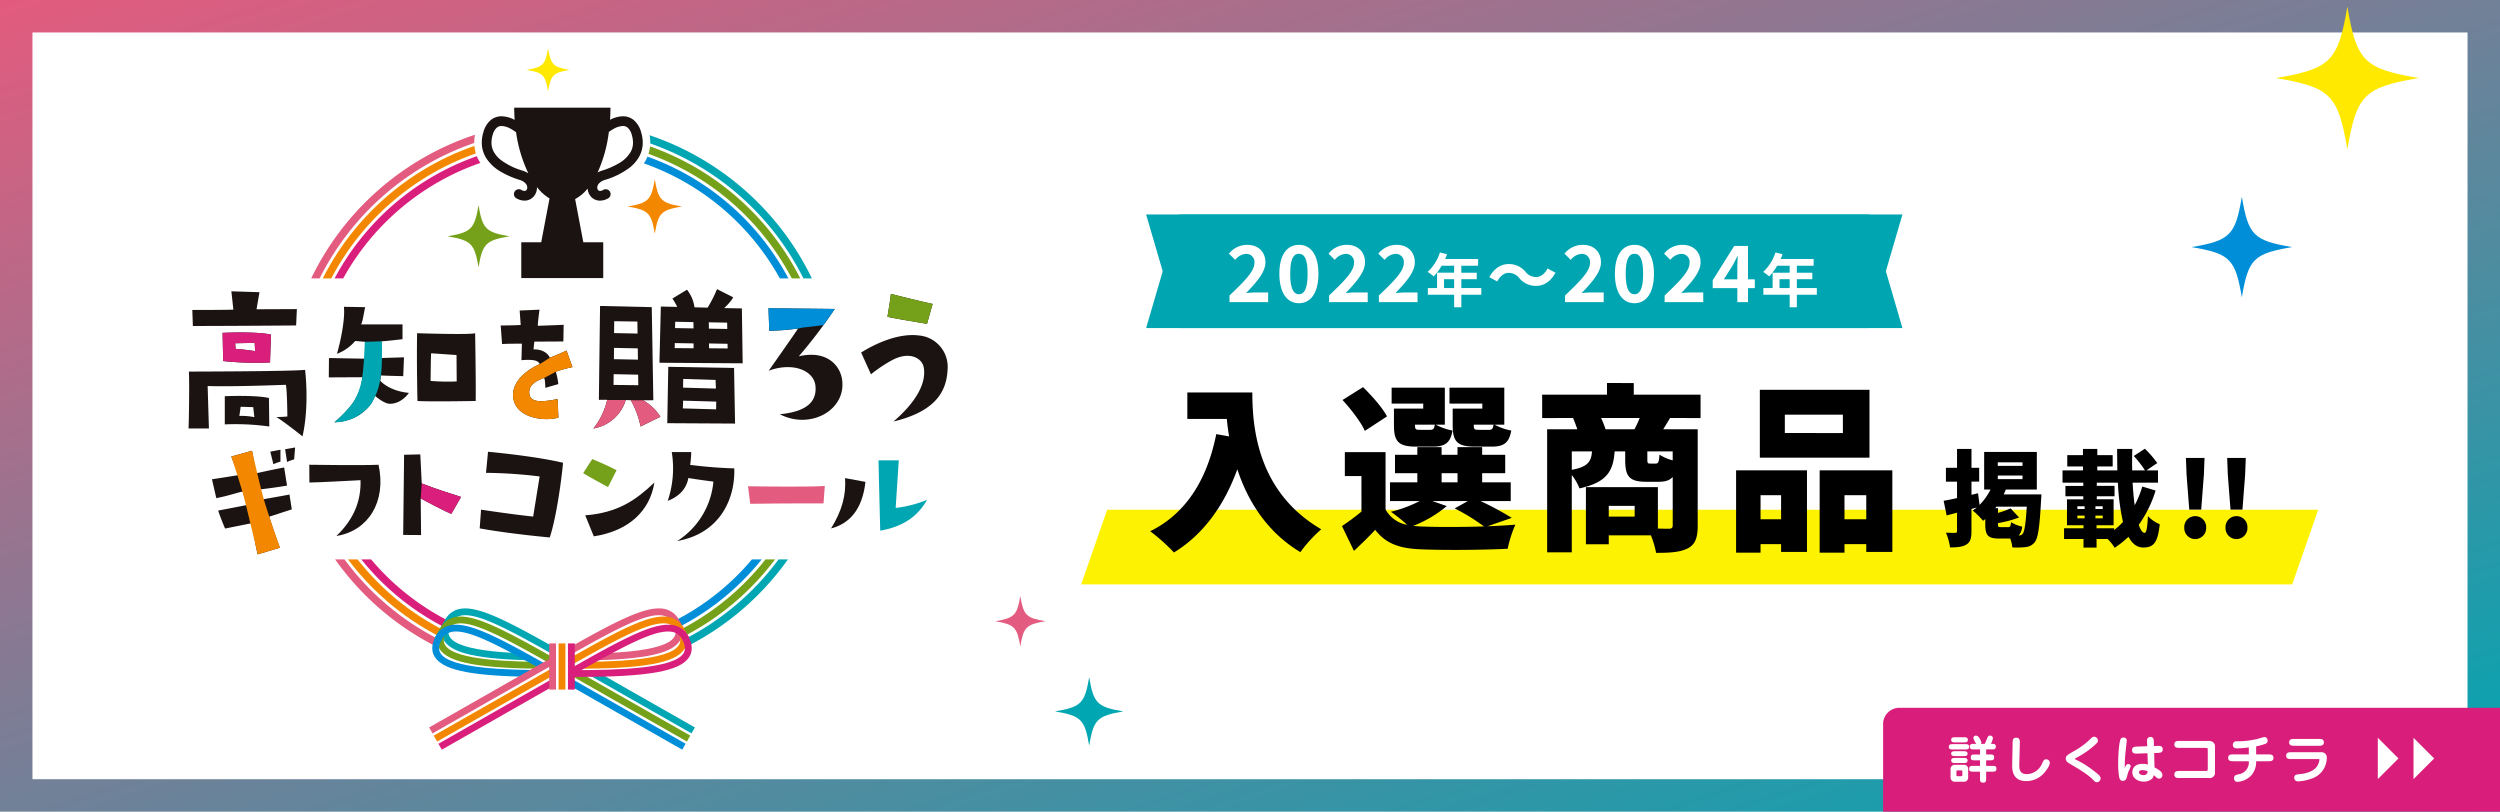 <svg xmlns="http://www.w3.org/2000/svg" xmlns:xlink="http://www.w3.org/1999/xlink" width="770" height="250" viewBox="0 0 770 250"><defs><linearGradient id="a" x2="1" y2="1" gradientUnits="objectBoundingBox"><stop offset="0" stop-color="#e35b7e"/><stop offset="1" stop-color="#00a6b2"/></linearGradient><clipPath id="b"><rect width="233.829" height="216.047" transform="translate(0)" fill="none"/></clipPath><clipPath id="c"><rect width="15.494" height="15.494" fill="#e35b7e"/></clipPath><clipPath id="d"><rect width="21.069" height="21.069" fill="#00a6b2"/></clipPath><clipPath id="e"><rect width="44.028" height="44.028" fill="#ffe900"/></clipPath><clipPath id="f"><rect width="30.973" height="30.973" fill="#008ed9"/></clipPath><filter id="g" x="375.52" y="72.409" width="187.068" height="25.224" filterUnits="userSpaceOnUse"><feOffset dy="1" input="SourceAlpha"/><feGaussianBlur stdDeviation="1" result="h"/><feFlood flood-opacity="0.251"/><feComposite operator="in" in2="h"/><feComposite in="SourceGraphic"/></filter></defs><g transform="translate(-575 -9619)"><rect width="770" height="250" transform="translate(575 9619)" fill="url(#a)"/><path d="M0,0H750V230H0Z" transform="translate(585 9629)" fill="#fff"/><g transform="translate(633.053 9633.853)" clip-path="url(#b)"><path d="M106.391,42.02a12.907,12.907,0,0,1,.244-2.411A85.992,85.992,0,0,0,56.176,83.851h2.6a83.673,83.673,0,0,1,47.622-41.71c0-.04,0-.081,0-.119" transform="translate(-18.384 -12.962)" fill="#e35b7e"/><path d="M70.009,234.026H67.134a85.5,85.5,0,0,0,69.731,36.042v-2.325a83.151,83.151,0,0,1-66.852-33.712" transform="translate(-21.97 -76.585)" fill="#e35b7e"/><path d="M108.183,44.729a82.794,82.794,0,0,0-46.693,40.8h2.618a80.46,80.46,0,0,1,44.529-38.492,11.386,11.386,0,0,1-.452-2.3" transform="translate(-20.123 -14.637)" fill="#f48700"/><path d="M75.967,234.023H73.035a82.268,82.268,0,0,0,65.76,32.84v-2.324A79.92,79.92,0,0,1,75.97,234.018" transform="translate(-23.901 -76.582)" fill="#f48700"/><path d="M111.376,50.837a11.264,11.264,0,0,1-.671-1.407,79.546,79.546,0,0,0-43.8,37.634H69.55a77.2,77.2,0,0,1,42.24-35.553c-.145-.222-.286-.446-.416-.675" transform="translate(-21.895 -16.176)" fill="#d91e7c"/><path d="M82.14,234.018H79.13a79,79,0,0,0,61.66,29.607V261.3a76.654,76.654,0,0,1-58.658-27.295" transform="translate(-25.896 -76.577)" fill="#d91e7c"/><path d="M211.1,39.834a12.8,12.8,0,0,1,.216,2.261c0,.092-.007.184-.009.276a83.679,83.679,0,0,1,47.178,41.553h2.6A86,86,0,0,0,211.1,39.834" transform="translate(-69.083 -13.036)" fill="#00a6b2"/><path d="M237.639,234.026a83.152,83.152,0,0,1-66.855,33.717v2.324a85.5,85.5,0,0,0,69.723-36.031Z" transform="translate(-55.889 -76.585)" fill="#00a6b2"/><path d="M211.085,44.956a11.4,11.4,0,0,1-.479,2.292A80.471,80.471,0,0,1,254.727,85.6h2.618a82.8,82.8,0,0,0-46.258-40.644" transform="translate(-68.921 -14.712)" fill="#74a119"/><path d="M233.614,234.026a79.919,79.919,0,0,1-62.825,30.52v2.324a82.266,82.266,0,0,0,65.758-32.837Z" transform="translate(-55.891 -76.585)" fill="#74a119"/><path d="M229.432,234.023a76.647,76.647,0,0,1-58.649,27.283v2.324a79,79,0,0,0,61.664-29.612Z" transform="translate(-55.889 -76.582)" fill="#008ed9"/><path d="M26.243,198.791s6.39-1.11,8.389-1.509l.71,4.571c-3.595,1.154-4.482,1.464-6.966,2.261,0,0,2.706,8.342,3.327,9.541L24.822,215.7c-.976-4.126-1-6.187-1.972-9.562l-8.057,1.619s-1.331-3.062-2.13-5.547c0,0,5.235-.976,8.787-1.686l-1.2-4.172c-2.307.488-4.3,1.287-8.164,2.042l-1.331-5.814s4.7-.709,8.21-1.286L16.7,185.569l6.391-1.775s1.148,6.3,1.237,6.964c0,0,3.555-.841,8.657-1.817l.888,5.592s-4.748.8-8.742,1.2Zm3.423-10.849-.942-3.867,3.124-.595v3.669a14.106,14.106,0,0,0-2.182.794m4.216-.694-.595-3.918,3.075-.546-.3,3.669a14.079,14.079,0,0,0-2.182.794" transform="translate(-3.52 -59.817)" fill="#1a1311"/><path d="M63.653,212.629c5.592-5.314,7.632-11.147,7.432-17.18,0,0-13.3.719-15.742.719l-.04-5.473s16.381.238,21.335,0c2.478,11.387-3.153,20.376-12.985,21.935" transform="translate(-18.098 -62.405)" fill="#1a1311"/><path d="M113.117,204.284c-1.2-.44-7.731-3.8-9.426-4.781l.119,11.294s-3.8-.04-5.514-.04c0,0,.159-12.306.28-24.69l4.994-.119.439,8.95c5.514,2.117,7.711,2.716,12.107,4.154Z" transform="translate(-32.168 -60.852)" fill="#1a1311"/><path d="M106.63,199.246c5.514,2.117,7.712,2.716,12.106,4.155l-3,5.235c-1.2-.439-7.734-3.8-9.426-4.781" transform="translate(-34.791 -65.203)" fill="#d91e7c"/><path d="M158.992,188.133c-.282,3.391-1.788,15.952-4.082,23.007,0,0-12.523-1.126-21.586-2.8l.422-5.764s9.472,1.454,16.046,2.13l1.995-12.355a146.063,146.063,0,0,0-16.515-1.115l.617-6.489s14.1,1.249,23.1,3.391" transform="translate(-43.631 -60.457)" fill="#1a1311"/><path d="M188.342,196.718s-6.736-3.645-7.655-4.283l2.8-4.355s4.938,2.046,7.5,3.445Z" transform="translate(-59.13 -61.548)" fill="#74a119"/><path d="M181.638,208.938c10.148-.8,15.662-4.754,21.3-10.108-1.358,8.67-7.794,14.9-18.659,16.581Z" transform="translate(-59.441 -65.067)" fill="#1a1311"/><path d="M219.412,199.9a31.235,31.235,0,0,0,1.239-15.023h5.993a31.251,31.251,0,0,1-.32,3.956c5.275.679,9.909.958,13.585,1.079.319,9.069-4.155,19.977-17.58,22.374a24.22,24.22,0,0,0,11.147-18.3s-5.273-.68-7.711-1.119c-.48,2.8-2.357,5.553-6.353,7.031" transform="translate(-71.803 -60.5)" fill="#1a1311"/><path d="M256.167,200.495c5.473.08,20.656.238,23.653-.119l-.4,5.394s-12.266-.04-22.574.119Z" transform="translate(-83.83 -65.573)" fill="#e35b7e"/><path d="M294.189,212.313c3.476-5.673,4.635-10.308,4.315-15.5l6.273,1.159c-.958,8.75-5.154,12.945-10.59,14.343" transform="translate(-96.273 -64.406)" fill="#1a1311"/><path d="M321.2,203.337a38.041,38.041,0,0,0,9.669-2.477c-2.078,3.516-5.592,7.951-14.424,9.469,0,0-.519-19.857-.519-21.655h6.231Z" transform="translate(-103.387 -61.743)" fill="#00a6b2"/><path d="M74.574,140.07l-10.339.054.055-5.964,11.352.217-.112-5.2-3.148-.272a14.025,14.025,0,0,1-5.62,3.959S69.4,123.75,68.9,118.382l6.52.108c-.562,2.928-.844,4.663-1.237,5.314h12.76v4.554s-5.452.65-6.463.65l-.17,5.15,7.08-.217-.225,5.8s-5.226-.108-6.856-.217l-.225,1.627s2.586,3.144,8.824,3.74c0,0-2.192,3.362-5.845,3.362-1.293,0-3.094-1.19-4.608-2.439,0,0-2.3,7.591-12.476,8.133,5.9-5.042,8.151-8.837,8.6-13.88m34.73-13.554s.281,16.373.169,20.873c0,0-14.5.272-17.928,0,0,0-.281-11.548-.112-20.873,0,0,16.182.542,17.871,0m-5.676,14.855-.056-8.132-7.812-.542c-.112.976-.168,8.512-.168,8.512a62.28,62.28,0,0,0,8.036.163" transform="translate(-21.021 -38.74)" fill="#1a1311"/><path d="M165.054,137.384a44.38,44.38,0,0,0-5.147,1.419,19.082,19.082,0,0,1,.782,3.812l-4,1.152s-.046-3.147-.459-3.014c-3.17,1.152-4.733,2.527-4.458,4.921.416,3.059,4.963,2.261,8.686,1.552l.276,5.718c-4.5,1.241-12.038.089-13.646-4.878-1.606-5.009,2.71-9.309,7.9-11.614-.46-.931-1.471-1.552-5.652-1.2l.137-5.1c-4.824.045-4.824.045-6.111.133l-.413-5.718s5.56-.044,6.157-.178l-.322-4.433,6.111-.266s-.595,4.476-.505,4.965c0,0,6.846-.222,7.949-.311l-.092,5.142s-7.443.045-8.914.045c-.046,0-.23,1.862-.276,2.395,2.481-.089,4.411,1.064,5.008,2.571,0,0,3.217-1.241,5.147-2.216Z" transform="translate(-46.783 -39.169)" fill="#1a1311"/><path d="M288.191,140.9c1.461,9.542-9.834,15.668-19.163,10.789,8.486-.813,11.521-4.012,10.959-8.891-.618-4.717-7.139-7.211-14.386-4.5,0,0,7.868-11.169,9.048-13.012a73.368,73.368,0,0,1-8.879.7l-.225-6.939,20.4.217a150.473,150.473,0,0,1-11.07,14.585c8.317-1.951,12.587,2.494,13.318,7.048" transform="translate(-86.899 -38.958)" fill="#1a1311"/><path d="M310.991,137.257l-3.034-6.723c3.878-2.439,11.185-6.072,17.758-5.259a9.707,9.707,0,0,1,8.879,10.355c-.281,6.128-2.866,12.851-16.691,16.156,6.857-5.855,10.229-11.765,9.33-16.7-.394-2.169-2.979-4.391-7.306-3.2-2.922.759-8.037,4.554-8.935,5.367m17.253-15.56s-10-1.626-12.2-2.169c0,0,.843-4.825,1.068-7.048,0,0,9.666,2.439,12.869,3.091Z" transform="translate(-100.779 -36.809)" fill="#1a1311"/><path d="M219.507,145.858l-.31,17.364,20.882.119-.309-17.126Zm4.6,3.727,9.968.325.109,2.649-10.12-.287Zm-.11,9.083.076-2.386,10.208.287-.037,2.387Z" transform="translate(-71.732 -47.732)" fill="#1a1311"/><path d="M241.007,116.233l-5.46-.107a16.481,16.481,0,0,0,2.609-2.962l.138-.378-4.951-2.5-.179.438a37.77,37.77,0,0,1-2.71,5.266l-4.046-.1a11.038,11.038,0,0,0-2.044-5.076l-.238-.357-4.513,2.722.249.383a24.217,24.217,0,0,1,1.237,2.2l-5.052-.107-.433,17.307,25.637.178Zm-20.541,4.109,5.615.1.04,1.946-5.7-.1Zm5.664,8.162-5.821-.049.037-1.547,5.783.1Zm4.681-7.992,5.656.1.04,1.946-5.655-.1Zm.1,8-.037-1.487,5.714.1.036,1.44Z" transform="translate(-70.561 -36.091)" fill="#1a1311"/><path d="M200.7,147.048c1.666,0,3.132-.017,3.132-.017l-.483-28.67L187.422,118l-.363,28.914s1.094-.011,2.558-.013a21.691,21.691,0,0,1-4.262,8.839,12.626,12.626,0,0,0,9.982-8.772c.357.014.693.029.967.046.148.007.357.014.595.018a28.374,28.374,0,0,1,3.01,8.091l6.1-3a15.411,15.411,0,0,0-5.316-5.073M191.788,122.7l7.133.1.048,3.7-7.228-.15Zm-.06,8.21,7.312.151.046,3.474-7.4-.15Zm-.119,8.1,7.546.151.047,3.251-7.633-.1Z" transform="translate(-60.658 -38.615)" fill="#1a1311"/><path d="M35.912,135.465s1.4,10.957-.794,20.5c0,0-5.9-4.716-8.088-5.963a30.556,30.556,0,0,0,3.429-.162s-.057-7.644-.45-9.757c0,0-16.467.65-24.108.38l.394,13.066H0c.112-.38.336-14.91.112-17.512,0,0,32.709-.059,35.8-.549M13.824,116.93l-.616-5.639,8.654.272s-.786,4.554-.9,5.259l12.419-.055-.225,5.041s-20.793.164-31.807.164l-.168-4.934s10.846,0,12.643-.108m-3.317,7.158s10.678-.488,14.892.541l-.281,8.567a92.055,92.055,0,0,1-14.442-.434Zm14.274,20.059.112,8.783a75.955,75.955,0,0,0-13.712-.65V143.6s9.1-.433,13.6.542m-10.4-16.858.112,1.735c3.6.271,6.013.705,6.013.705l-.112-2.548Zm5.9,22.77-.338-3.09-3.877-.109-.394,2.819a19.42,19.42,0,0,1,4.608.38" transform="translate(0 -36.42)" fill="#1a1311"/><path d="M159.912,140.63s3.217-1.241,5.147-2.216l1.837,5.1a44.5,44.5,0,0,0-5.147,1.418s-3.262,1.818-3.675,1.951c-3.17,1.152-4.733,2.527-4.458,4.921.416,3.059,4.963,2.261,8.686,1.552l.276,5.718c-4.5,1.241-12.038.089-13.647-4.878-1.606-5.009,2.71-9.309,7.9-11.614Z" transform="translate(-48.627 -45.296)" fill="#f48700"/><path d="M274.648,125.282c-.043.068.957-.234,1.554-.3,2.1-.222,4.187-.476,6.275-.747,2.09-2.887,3.466-4.974,3.466-4.974l-20.4-.217.225,6.939a73.366,73.366,0,0,0,8.879-.705" transform="translate(-86.899 -38.958)" fill="#008ed9"/><path d="M332.179,121.7s-10-1.626-12.2-2.169c0,0,.843-4.825,1.068-7.048,0,0,9.666,2.439,12.869,3.091Z" transform="translate(-104.714 -36.809)" fill="#74a119"/><path d="M206.314,161.17a15.414,15.414,0,0,1,5.314,5.073l-6.1,3a28.4,28.4,0,0,0-3.009-8.091Z" transform="translate(-66.273 -52.738)" fill="#e35b7e"/><path d="M195.338,161.054a12.63,12.63,0,0,1-9.982,8.772,21.7,21.7,0,0,0,4.247-8.779Z" transform="translate(-60.658 -52.702)" fill="#e35b7e"/><path d="M15.62,130.255l.169,8.675a92.059,92.059,0,0,0,14.442.434l.281-8.567c-4.214-1.03-14.892-.541-14.892-.541m3.99,4.933-.112-1.735,6.013-.108.112,2.548s-2.417-.434-6.013-.7" transform="translate(-5.112 -42.588)" fill="#d91e7c"/><path d="M76.165,134.346s-.207,7.245-.788,10.928a19.937,19.937,0,0,1-2.915,7.913,41.874,41.874,0,0,1-5.638,5.934,13.453,13.453,0,0,0,7.958-2.474c3.812-2.741,3.76-4.026,4.622-5.652,0,0,1.768-3.108,1.992-9.526s-.042-7.285-.042-7.285Z" transform="translate(-21.868 -43.911)" fill="#00a6b2"/><path d="M141.557,269.164c0,3.841-5.78,6.955-12.91,6.955s-12.91-3.114-12.91-6.955,5.78-6.955,12.91-6.955,12.91,3.114,12.91,6.955" transform="translate(-37.876 -85.808)" fill="#fff"/><path d="M214.92,269.164c0,3.841-5.78,6.955-12.91,6.955s-12.91-3.114-12.91-6.955,5.78-6.955,12.91-6.955,12.91,3.114,12.91,6.955" transform="translate(-61.883 -85.808)" fill="#fff"/><path d="M113.857,268.261c-4,8.517,9.671,10.614,36.027,10.463l2.856-5.018c-26.355.151-40.022-1.948-36.027-10.464Z" transform="translate(-37.036 -86.146)" fill="#fff"/><path d="M151.679,279.028l-1.828-1.041,1.959-3.439H151.1c-21.925,0-31.65-1.75-34.447-6.121-1.052-1.645-1.054-3.612,0-5.849l1.9.892c-.732,1.562-.773,2.812-.127,3.823,3.018,4.72,20.4,5.225,35.2,5.143l1.822-.01Z" transform="translate(-37.915 -85.929)" fill="#00a6b2"/><path d="M148.961,278.279c-21.918,0-31.643-1.75-34.438-6.12-1.052-1.646-1.054-3.613,0-5.85l1.9.892c-.732,1.562-.773,2.812-.128,3.823,3.019,4.72,20.394,5.224,35.2,5.143l.013,2.1c-.864,0-1.713.007-2.542.007" transform="translate(-37.219 -87.15)" fill="#74a119"/><path d="M146.837,279.53c-21.92,0-31.645-1.75-34.439-6.119-1.052-1.646-1.054-3.613,0-5.849l.037-.074,2.859-5.018,1.828,1.04-2.838,4.982c-.714,1.547-.753,2.784-.112,3.787,2.975,4.654,19.93,5.219,34.591,5.144l2.558-4.49,1.828,1.041-3.159,5.545-.607,0c-.864,0-1.714.007-2.543.007" transform="translate(-36.523 -85.893)" fill="#008ed9"/><path d="M208.109,306.68l-38.466-21.915,2.856-5.018,38.467,21.915" transform="translate(-55.516 -91.547)" fill="#fff"/><line x2="38.468" y2="21.915" transform="translate(116.987 188.2)" fill="#e5dfdc"/><rect width="2.104" height="44.272" transform="translate(116.467 189.114) rotate(-60.329)" fill="#00a6b2"/><line x1="38.466" y1="21.915" transform="translate(114.13 193.218)" fill="#e5dfdc"/><rect width="2.104" height="44.271" transform="translate(113.609 194.131) rotate(-60.329)" fill="#008ed9"/><rect width="2.104" height="44.273" transform="matrix(0.495, -0.869, 0.869, 0.495, 115.038, 191.623)" fill="#74a119"/><path d="M151.5,277.657c-22.9-13.048-33.652-18.9-37.308-11.1l2.856-5.019c3.656-7.794,14.405-1.946,37.308,11.1Z" transform="translate(-37.369 -84.44)" fill="#fff"/><path d="M151.97,277.665l-1.828-1.041,2.337-4.1c-17.229-9.808-27.268-15.249-32.145-13.7a4.529,4.529,0,0,0-2.775,2.649l-.038.074-2.856,5.019-1.828-1.042,2.839-4.983a6.648,6.648,0,0,1,4.024-3.722c5.816-1.844,15.908,3.669,34.737,14.4l.914.521Z" transform="translate(-36.926 -83.927)" fill="#00a6b2"/><path d="M152.189,276.771c-17.788-10.136-28.1-15.8-33.059-14.219a4.533,4.533,0,0,0-2.776,2.649l-.936,1.924-1.891-.92.929-1.911a6.652,6.652,0,0,1,4.038-3.748c5.811-1.844,15.908,3.67,34.736,14.4Z" transform="translate(-37.152 -85.149)" fill="#74a119"/><path d="M151.429,281.023l-.914-.52c-17.788-10.135-28.092-15.791-33.06-14.219a4.53,4.53,0,0,0-2.774,2.649l-1.9-.892a6.663,6.663,0,0,1,4.046-3.761c5.711-1.815,15.578,3.49,33.824,13.876l2.337-4.105,1.828,1.041Z" transform="translate(-36.906 -86.371)" fill="#008ed9"/><path d="M208.914,268.261c4,8.517-9.671,10.614-36.027,10.463l-2.856-5.018c26.355.151,40.022-1.948,36.027-10.464Z" transform="translate(-55.643 -86.146)" fill="#fff"/><path d="M171.087,279.029l-3.76-6.6,1.822.01c14.791.086,32.178-.423,35.2-5.143.647-1.011.605-2.261-.127-3.823l1.9-.892c1.049,2.237,1.048,4.2,0,5.849-2.8,4.37-12.525,6.121-34.447,6.121h-.714l1.959,3.439Z" transform="translate(-54.758 -85.93)" fill="#e35b7e"/><path d="M174.684,278.28q-1.245,0-2.542-.007l.012-2.1c14.787.083,32.177-.422,35.2-5.143.646-1.011.605-2.261-.128-3.823l1.9-.892c1.049,2.237,1.048,4.2,0,5.85-2.8,4.369-12.523,6.12-34.438,6.12" transform="translate(-56.333 -87.15)" fill="#f48700"/><path d="M174.977,279.531q-1.245,0-2.543-.007l-.607,0-3.159-5.545,1.828-1.041,2.558,4.49c14.669.071,31.613-.49,34.59-5.144.641-1,.605-2.242-.112-3.787l-2.837-4.982,1.828-1.041,2.9,5.093c1.05,2.236,1.048,4.2,0,5.849-2.8,4.369-12.523,6.119-34.439,6.119" transform="translate(-55.197 -85.893)" fill="#d91e7c"/><path d="M113.8,306.68l38.466-21.915-2.856-5.018-38.467,21.915" transform="translate(-36.308 -91.547)" fill="#fff"/><line x1="38.468" y2="21.915" transform="translate(74.637 188.2)" fill="#e5dfdc"/><rect width="44.272" height="2.104" transform="translate(74.117 209.202) rotate(-29.672)" fill="#e35b7e"/><line y1="21.915" x2="38.466" transform="translate(77.496 193.218)" fill="#e5dfdc"/><rect width="44.271" height="2.104" transform="translate(76.976 214.219) rotate(-29.672)" fill="#d91e7c"/><rect width="44.274" height="2.104" transform="translate(75.545 211.712) rotate(-29.672)" fill="#f48700"/><path d="M170.983,277.657c22.9-13.048,33.652-18.9,37.308-11.1l-2.856-5.019c-3.656-7.794-14.405-1.946-37.308,11.1Z" transform="translate(-55.02 -84.44)" fill="#fff"/><path d="M169.37,277.666l-3.378-5.931.914-.521c18.828-10.728,28.923-16.242,34.736-14.4a6.649,6.649,0,0,1,4.025,3.721l2.838,4.984-1.828,1.041-2.9-5.093a4.529,4.529,0,0,0-2.776-2.649c-4.875-1.552-14.917,3.891-32.145,13.7l2.337,4.1Z" transform="translate(-54.321 -83.928)" fill="#e35b7e"/><path d="M170.516,276.771l-1.042-1.828c18.828-10.727,28.921-16.242,34.736-14.4a6.663,6.663,0,0,1,4.046,3.761l.923,1.9-1.891.92-.93-1.91a4.543,4.543,0,0,0-2.782-2.663c-4.962-1.571-15.27,4.084-33.059,14.219" transform="translate(-55.46 -85.148)" fill="#f48700"/><path d="M170.144,281.023l-3.379-5.931,1.828-1.041,2.337,4.105c18.244-10.384,28.1-15.69,33.823-13.876a6.663,6.663,0,0,1,4.046,3.761l-1.9.892a4.531,4.531,0,0,0-2.775-2.649c-4.958-1.571-15.27,4.084-33.06,14.219Z" transform="translate(-54.574 -86.371)" fill="#d91e7c"/><rect width="5.776" height="14.233" transform="translate(112.153 183.311)" fill="#fff"/><rect width="2.104" height="14.233" transform="translate(113.989 183.311)" fill="#f48700"/><rect width="2.104" height="14.233" transform="translate(111.101 183.311)" fill="#e35b7e"/><rect width="2.104" height="14.233" transform="translate(116.876 183.311)" fill="#d91e7c"/><path d="M209.6,49.632a11.216,11.216,0,0,1-.617,1.27c-.154.271-.331.535-.509.8a77.21,77.21,0,0,1,41.883,35.432H253a79.554,79.554,0,0,0-43.4-37.5" transform="translate(-68.223 -16.242)" fill="#008ed9"/><path d="M183.367,34.795a7.437,7.437,0,0,0-2.295-3.779,5.2,5.2,0,0,0-3.332-1.15,8.869,8.869,0,0,0-3.955,1.082c.077-1.229.131-2.473.131-3.748l-29.658.019c.024,1.171.054,2.621.145,3.753a8.95,8.95,0,0,0-4.01-1.109,5.2,5.2,0,0,0-3.332,1.15,7.43,7.43,0,0,0-2.295,3.779,11.154,11.154,0,0,0-.485,3.165,8.958,8.958,0,0,0,1.168,4.454,12.834,12.834,0,0,0,4.671,4.513,27.331,27.331,0,0,0,5.807,2.531,3.856,3.856,0,0,1,1.9,1.168,1.893,1.893,0,0,1,.459,1.19,1.19,1.19,0,0,1-.264.787.73.73,0,0,1-.588.25,2.014,2.014,0,0,1-.94-.285,1.5,1.5,0,1,0-1.42,2.633,4.968,4.968,0,0,0,2.36.644,3.739,3.739,0,0,0,2.829-1.26,4.164,4.164,0,0,0,1.015-2.769c0-.05-.011-.1-.012-.15a13.921,13.921,0,0,0,3.881,3.5l-2.558,13.494h-6.143V79.687h25.244V68.657h-6.135l-2.524-13.293a12.715,12.715,0,0,0,3.855-3.242,4.112,4.112,0,0,0,.989,2.465,3.739,3.739,0,0,0,2.83,1.26,4.972,4.972,0,0,0,2.359-.644,1.5,1.5,0,1,0-1.42-2.633,2.014,2.014,0,0,1-.939.285.729.729,0,0,1-.59-.25,1.185,1.185,0,0,1-.264-.787,1.885,1.885,0,0,1,.459-1.19,3.856,3.856,0,0,1,1.9-1.168,23.966,23.966,0,0,0,7.6-3.771,11.423,11.423,0,0,0,2.878-3.272,8.951,8.951,0,0,0,1.168-4.454,11.153,11.153,0,0,0-.485-3.165M146.826,46.6a21.088,21.088,0,0,1-6.639-3.258,8.464,8.464,0,0,1-2.138-2.407,5.932,5.932,0,0,1-.781-2.979,8.092,8.092,0,0,1,.362-2.315,4.511,4.511,0,0,1,1.312-2.306,2.183,2.183,0,0,1,1.447-.481,6.258,6.258,0,0,1,2.726.817,10.754,10.754,0,0,1,.992.595l.269.19.063.047.012.01h0a1.428,1.428,0,0,0,.383.194,42.858,42.858,0,0,0,3.787,12.717,7.841,7.841,0,0,0-1.794-.822m33.252-5.665a9.9,9.9,0,0,1-3.61,3.424,24.388,24.388,0,0,1-5.165,2.241,7.94,7.94,0,0,0-1.353.578,42.785,42.785,0,0,0,3.473-12.538,1.535,1.535,0,0,0,.254-.129h0a9.823,9.823,0,0,1,1.412-.883,6.152,6.152,0,0,1,2.649-.773,2.183,2.183,0,0,1,1.447.481,4.515,4.515,0,0,1,1.312,2.306,8.138,8.138,0,0,1,.362,2.315,5.919,5.919,0,0,1-.782,2.979" transform="translate(-43.945 -8.901)" fill="#1a1311"/><path d="M137.7,81.452c-7.318,1.239-8.324,2.243-9.563,9.563-1.239-7.318-2.243-8.324-9.563-9.563,7.318-1.239,8.324-2.243,9.563-9.563,1.239,7.318,2.243,8.324,9.563,9.563" transform="translate(-38.804 -23.526)" fill="#74a119"/><path d="M217.786,68.39c-6.409,1.085-7.287,1.963-8.372,8.372-1.085-6.409-1.963-7.288-8.372-8.372,6.408-1.085,7.287-1.963,8.372-8.372,1.085,6.409,1.963,7.288,8.372,8.372" transform="translate(-65.791 -19.641)" fill="#f48700"/><path d="M168.067,6.663c-5.1.864-5.8,1.563-6.663,6.663-.864-5.1-1.564-5.8-6.663-6.663,5.1-.864,5.8-1.563,6.663-6.663.863,5.1,1.563,5.8,6.663,6.663" transform="translate(-50.639)" fill="#ffe900"/><path d="M19.6,186.058l6.39-1.775s2.125,9.478,3.456,14.359c1.286,4.713,5.153,15.506,5.153,15.506l-6.878,2.041s-2.294-9.984-3.748-15.773S19.6,186.058,19.6,186.058" transform="translate(-6.415 -60.306)" fill="#f48700"/></g><g transform="translate(2332.166 11041.239) rotate(180)"><g transform="translate(1435.168 1223.155)"><g clip-path="url(#c)"><path d="M15.494,7.747c-5.93,1-6.743,1.817-7.747,7.747C6.744,9.565,5.93,8.751,0,7.747,5.93,6.744,6.744,5.93,7.747,0c1,5.93,1.817,6.744,7.747,7.747" fill="#e35b7e"/></g></g><g transform="translate(1411.166 1192.592)"><g clip-path="url(#d)"><path d="M21.069,10.535C13.006,11.9,11.9,13.006,10.535,21.069,9.17,13.006,8.063,11.9,0,10.535,8.063,9.17,9.17,8.063,10.535,0,11.9,8.063,13.006,9.17,21.069,10.535" fill="#00a6b2"/></g></g></g><g transform="translate(925.168 8445.99)"><g transform="translate(350.804 1175.032)"><g clip-path="url(#e)"><path d="M44.028,22.014c-16.85,2.852-19.161,5.164-22.014,22.014C19.163,27.178,16.85,24.866,0,22.014,16.85,19.163,19.163,16.851,22.014,0c2.852,16.851,5.164,19.163,22.014,22.014" fill="#ffe900"/></g></g><g transform="translate(324.832 1233.628)"><g clip-path="url(#f)"><path d="M30.973,15.487c-11.854,2.006-13.48,3.632-15.486,15.487C13.481,19.119,11.854,17.493,0,15.487,11.854,13.481,13.481,11.854,15.487,0c2.006,11.854,3.632,13.481,15.486,15.487" fill="#008ed9"/></g></g></g><path d="M0,0H373l-8,23H-8Z" transform="translate(916 9776)" fill="#fef203"/><path d="M-103.95-44.11v8.14h12.155c.165,1.7.385,3.52.715,5.39l-3.96-.715c-2.805,13.97-9.24,24.42-20.35,29.92a56.68,56.68,0,0,1,7.315,6.545C-99.22-.275-92.73-8.965-88.55-20.46c3.135,9.57,8.965,19.25,19.415,25.52A41.5,41.5,0,0,1-62.7-1.98c-19.635-11.44-21.23-31.3-21.23-42.13Zm89.65,11.5c-1.21,0-1.43-.165-1.43-1.43v-.165h6.1c-.22,1.32-.495,1.6-1.43,1.6Zm1.21-6.545h-9.13v5.17c0,5.06,1.485,6.545,6.875,6.545h5.115c3.685,0,5.39-1.1,6.05-4.95A17.923,17.923,0,0,1-9.35-34.21h3.025V-45.6H-23.21v4.9h10.12Zm-19.305,6.545c-1.21,0-1.43-.165-1.43-1.43v-.165h6.105c-.22,1.32-.5,1.6-1.43,1.6Zm1.1-6.545h-9.02v5.17c0,5.06,1.485,6.545,6.875,6.545h5.115c3.685,0,5.39-1.1,6.05-4.95a17.923,17.923,0,0,1-5.17-1.815h2.805V-45.6H-41.03v4.9h9.735ZM-42.46-36.74c-1.375-2.7-4.675-6.38-7.37-9.02l-6.325,3.96c2.64,2.86,5.72,6.875,6.875,9.515Zm13.97,26.07h10.945l-4.07,2.255a60.418,60.418,0,0,1,9.02,5.555c-7.15.22-14.9.22-19.69,0-.715-.055-1.43-.11-2.09-.165A37.5,37.5,0,0,0-24.035-9.13Zm2.86-8.58h4.9v2.805h-4.9ZM-4.015-5.5a97.688,97.688,0,0,0-9.625-5.17h9.295v-5.775h-8.8V-19.25h7.1v-5.665h-7.1V-27.28h-7.59v2.365h-4.9V-27.28h-7.48v2.365h-6.875v5.665h6.875v2.805h-8.415v5.775h9.13a39.639,39.639,0,0,1-8.855,3.3,49.978,49.978,0,0,1,5.005,4.015A9.461,9.461,0,0,1-42.9-8.085V-25.74H-55.44v7.37h5.115V-7.425c-1.98,1.65-4.125,3.19-5.995,4.455l3.685,7.645c2.585-2.42,4.62-4.4,6.545-6.49,3.245,4.235,7.425,5.72,13.805,5.995,7.26.33,19.58.22,27.005-.165A36.693,36.693,0,0,1-2.915-3.41c-2.475.22-5.445.385-8.58.495ZM24.86-32.78a28.252,28.252,0,0,0-1.375-3.465h11.88a33.262,33.262,0,0,1-1.6,3.465Zm20.68,9.57a14.108,14.108,0,0,1-4.07-1.76c-.165,2.365-.385,2.75-1.155,2.75H38.61c-.77,0-.88-.11-.88-1.375V-25.96h7.81ZM14.465-25.96H20.68c-.22,3.025-1.155,4.73-6.215,5.665ZM33.825-5.885H25.85v-3.3h7.975Zm20.3-30.36V-43.45H33.55v-3.575H25.3v3.575H5.335v7.205H14.85c.44,1.045.935,2.31,1.32,3.465h-9.3v37.9h7.59V-18.7a16.056,16.056,0,0,1,2.365,4.125c8.635-1.87,10.4-5.5,10.835-11.385H30.91v2.475c0,5.115,1.1,6.875,6.545,6.875H41.2c1.98,0,3.355-.385,4.345-1.485v14.9c0,.77-.33,1.045-1.21,1.045-.55,0-1.87,0-3.355-.055V-14.96H18.81V2.64h7.04V-.11H38.83a27.611,27.611,0,0,1,1.595,5.39c4.235,0,7.315-.165,9.735-1.375C52.525,2.695,53.24.55,53.24-3.08v-29.7H42.625c.6-.99,1.32-2.145,2.09-3.465Zm43.835,4.62H80.08V-37.29H97.955Zm8.195-13.31H72.38v20.9h33.77ZM78.925-12.485V-5.06H72.6v-7.425ZM65.065,5.225H72.6V2.585h6.325v2.42H86.9V-20.13H65.065ZM98.45-5.06v-7.425h6.71V-5.06ZM90.805-20.13V5.225H98.45V2.585h6.71v2.42h8.03V-20.13Z" transform="translate(1044.65 9783.999)"/><path d="M-30.3-3.232c-.832,0-.96-.1-.96-.928v-.32a34.069,34.069,0,0,0,6.5-1.728l-2.624-2.816a25.128,25.128,0,0,1-3.872,1.408v-1.44H-32.1l.352-.48H-22.4c-.32,5.472-.736,7.808-1.312,8.416a1.366,1.366,0,0,1-1.12.448,5.147,5.147,0,0,0,1.024-2.72,10.663,10.663,0,0,1-3.424-1.376c-.128,1.312-.288,1.536-.928,1.536Zm-1.024-15.9h7.616v1.12h-7.616Zm0-4.064h7.616v1.088h-7.616Zm1.824,9.888c.224-.48.448-.992.64-1.5H-19.3V-26.4H-35.52v11.584h1.952a17.9,17.9,0,0,1-3.36,4.736l-.48-3.584-2.016.48v-4.064h2.368V-21.5h-2.368v-5.824h-4.448V-21.5H-47.3v4.256h3.424v5.056c-1.536.352-2.944.64-4.128.832l.928,4.512,3.2-.832v5.6c0,.448-.16.608-.576.608s-1.7,0-2.848-.064a17.65,17.65,0,0,1,1.28,4.544c2.24,0,3.9-.16,5.088-.928,1.184-.736,1.5-1.952,1.5-4.128V-8.832l1.632-.448c-.416.352-.832.64-1.248.928a24.978,24.978,0,0,1,3.2,3.168c.224-.16.448-.352.672-.544v1.6c0,3.328.736,4.416,4.256,4.416h3.424a9.251,9.251,0,0,1,.64,2.72,23.252,23.252,0,0,0,4.1-.1A3.959,3.959,0,0,0-19.968,1.44c1.024-1.216,1.536-4.608,1.984-13.056.064-.512.1-1.7.1-1.7ZM4.512-2.88H-.9v-.928H4.352v-8H-.832v-.928H4.64v-3.2H-.832v-.992h6.5a69.191,69.191,0,0,0,1.568,12.1,25.153,25.153,0,0,1-2.72,2.5Zm-11.328-3.9h2.24v.832h-2.24Zm0-2.88h2.24v.832h-2.24Zm5.568.832v-.832H.992v.832Zm0,2.88v-.832H.992v.832Zm14.432-9.792a30.093,30.093,0,0,1-2.336,5.76c-.288-2.08-.512-4.448-.64-6.944h7.808V-20.7H14.464l3.328-2.272a32.748,32.748,0,0,0-3.808-4.416l-3.424,2.24A31.126,31.126,0,0,1,14.016-20.7H10.08c-.064-2.176-.032-4.416.032-6.624H5.44c0,2.208.032,4.448.064,6.624H-.672V-21.92H4.064v-3.488H-.672v-1.92H-5.088v1.92H-9.92v3.488h4.832V-20.7h-6.3v3.776h6.4v.992h-5.5v3.2h5.5v.928h-5.024v8h5.088v.928h-5.984v3.3h5.984V3.072H-.9V.416H2.5a13.509,13.509,0,0,1,2.176,2.72A31.423,31.423,0,0,0,8.928-.256c1.12,2.08,2.592,3.3,4.544,3.3,3.1,0,4.48-1.344,5.088-7.168a11.256,11.256,0,0,1-3.648-2.5c-.16,3.584-.448,5.152-1.024,5.152-.64,0-1.248-.9-1.792-2.464A36.126,36.126,0,0,0,17.28-14.5Zm14.464,7.1h3.68l.832-10.816.192-5.088H26.624l.192,5.088ZM29.472.448A3.392,3.392,0,0,0,32.864-3.1a3.365,3.365,0,0,0-3.392-3.52,3.359,3.359,0,0,0-3.36,3.52A3.386,3.386,0,0,0,29.472.448ZM40.352-8.64h3.68l.832-10.816.192-5.088H39.328l.192,5.088ZM42.176.448A3.392,3.392,0,0,0,45.568-3.1a3.365,3.365,0,0,0-3.392-3.52,3.359,3.359,0,0,0-3.36,3.52A3.386,3.386,0,0,0,42.176.448Z" transform="translate(1221.641 9784.591)"/><g transform="translate(-122.441 43)"><path d="M0,0H232.951L222.727,35H10.225Z" transform="translate(1050.441 9642.049)" fill="#00a5b2"/><path d="M0,0H232.951L222.727,35H10.225Z" transform="translate(1283.394 9677.049) rotate(180)" fill="#00a5b2"/></g><g transform="matrix(1, 0, 0, 1, 575, 9619)" filter="url(#g)"><path d="M-90.312,0h11.9V-2.976H-82.3c-.84,0-2.016.1-2.9.192,3.168-3.312,5.952-6.432,5.952-9.456,0-3.264-2.232-5.4-5.592-5.4a7.152,7.152,0,0,0-5.64,2.712l1.92,1.92A4.678,4.678,0,0,1-85.3-14.856a2.5,2.5,0,0,1,2.664,2.808c0,2.568-3.048,5.592-7.68,10.008Zm21.384.336c3.648,0,6-3.192,6-9.072,0-5.832-2.352-8.9-6-8.9s-6.024,3.048-6.024,8.9C-74.952-2.856-72.576.336-68.928.336Zm0-2.76c-1.536,0-2.688-1.488-2.688-6.312,0-4.8,1.152-6.144,2.688-6.144s2.664,1.344,2.664,6.144C-66.264-3.912-67.392-2.424-68.928-2.424ZM-59.64,0h11.9V-2.976h-3.888c-.84,0-2.016.1-2.9.192,3.168-3.312,5.952-6.432,5.952-9.456,0-3.264-2.232-5.4-5.592-5.4a7.152,7.152,0,0,0-5.64,2.712l1.92,1.92a4.678,4.678,0,0,1,3.264-1.848,2.5,2.5,0,0,1,2.664,2.808c0,2.568-3.048,5.592-7.68,10.008ZM-44.3,0h11.9V-2.976h-3.888c-.84,0-2.016.1-2.9.192C-36.024-6.1-33.24-9.216-33.24-12.24c0-3.264-2.232-5.4-5.592-5.4a7.152,7.152,0,0,0-5.64,2.712l1.92,1.92a4.678,4.678,0,0,1,3.264-1.848,2.5,2.5,0,0,1,2.664,2.808c0,2.568-3.048,5.592-7.68,10.008ZM-24.24-4.32V-7.056h3.114V-4.32Zm11.484,0h-6.156V-7.056h4.752v-2h-4.752V-11.2h5.166v-2.07h-10.17a11.492,11.492,0,0,0,.594-1.476L-25.5-15.3a13.881,13.881,0,0,1-3.78,5.994A16.566,16.566,0,0,1-27.426-7.92,16.176,16.176,0,0,0-24.978-11.2h3.852v2.142h-5.256V-4.32h-2.844v2.052h8.1V1.584h2.214V-2.268h6.156ZM-1.09-7.414A6.657,6.657,0,0,0,4.1-4.994c2.354,0,4.51-1.32,5.984-4.048l-2.42-1.32c-.836,1.562-2.09,2.64-3.5,2.64A4.025,4.025,0,0,1,.89-9.306,6.657,6.657,0,0,0-4.3-11.726c-2.354,0-4.51,1.32-5.984,4.048l2.42,1.32C-7.03-7.92-5.776-9-4.368-9A4.056,4.056,0,0,1-1.09-7.414ZM13.032,0h11.9V-2.976H21.048c-.84,0-2.016.1-2.9.192C21.312-6.1,24.1-9.216,24.1-12.24c0-3.264-2.232-5.4-5.592-5.4a7.152,7.152,0,0,0-5.64,2.712l1.92,1.92a4.678,4.678,0,0,1,3.264-1.848,2.5,2.5,0,0,1,2.664,2.808c0,2.568-3.048,5.592-7.68,10.008ZM34.416.336c3.648,0,6-3.192,6-9.072,0-5.832-2.352-8.9-6-8.9s-6.024,3.048-6.024,8.9C28.392-2.856,30.768.336,34.416.336Zm0-2.76c-1.536,0-2.688-1.488-2.688-6.312,0-4.8,1.152-6.144,2.688-6.144s2.664,1.344,2.664,6.144C37.08-3.912,35.952-2.424,34.416-2.424ZM43.7,0h11.9V-2.976H51.72c-.84,0-2.016.1-2.9.192,3.168-3.312,5.952-6.432,5.952-9.456,0-3.264-2.232-5.4-5.592-5.4a7.152,7.152,0,0,0-5.64,2.712l1.92,1.92a4.678,4.678,0,0,1,3.264-1.848,2.5,2.5,0,0,1,2.664,2.808c0,2.568-3.048,5.592-7.68,10.008Zm18.24-7.008,2.76-4.368c.5-.96.984-1.848,1.416-2.784h.1c-.048,1.032-.12,2.664-.12,3.7v3.456ZM66.1,0h3.288V-4.3h2.088V-7.008H69.384V-17.3H65.136L58.512-6.72V-4.3H66.1ZM79.1-4.32V-7.056h3.114V-4.32Zm11.484,0H84.432V-7.056h4.752v-2H84.432V-11.2H89.6v-2.07H79.428a11.492,11.492,0,0,0,.594-1.476L77.844-15.3a13.881,13.881,0,0,1-3.78,5.994A16.567,16.567,0,0,1,75.918-7.92,16.177,16.177,0,0,0,78.366-11.2h3.852v2.142H76.962V-4.32H74.118v2.052h8.1V1.584h2.214V-2.268h6.156Z" transform="translate(469 92.05)" fill="#fff"/></g><path d="M5,0H190a0,0,0,0,1,0,0V32a0,0,0,0,1,0,0H0a0,0,0,0,1,0,0V5A5,5,0,0,1,5,0Z" transform="translate(1155 9837)" fill="#d91d7b"/><path d="M-58.224-.592A1.281,1.281,0,0,0-56.832.784h2.64A1.286,1.286,0,0,0-52.8-.592v-2.48a1.281,1.281,0,0,0-1.392-1.376h-2.64a1.286,1.286,0,0,0-1.392,1.376Zm1.808-1.824c0-.208.064-.3.3-.3H-54.9c.3,0,.3.176.3.3v1.184c0,.224-.064.3-.3.3h-1.216c-.3,0-.3-.176-.3-.3Zm9.152-6.768h1.7c.7,0,1.28,0,1.28-.88,0-.832-.576-.832-1.5-.832a6.931,6.931,0,0,0,.608-1.712.833.833,0,0,0-.864-.832.742.742,0,0,0-.736.448c-.128.256-.768,1.76-.912,2.1h-1.2a.817.817,0,0,0,.16-.48,4.272,4.272,0,0,0-.768-1.488,1.246,1.246,0,0,0-.912-.576.789.789,0,0,0-.8.784,6.276,6.276,0,0,0,.9,1.76h-.7c-.7,0-1.28,0-1.28.88,0,.832.64.832,1.28.832h1.872v1.568H-50.72c-.768,0-1.28,0-1.28.944,0,.848.608.848,1.28.848h1.568v1.712h-2.064c-.752,0-1.28,0-1.28.928,0,.848.608.848,1.28.848h2.064v2.1c0,.816,0,1.28,1.008,1.28.864,0,.88-.592.88-1.28v-2.1h1.888c.736,0,1.28,0,1.28-.928,0-.848-.624-.848-1.28-.848h-1.888V-5.824h1.184c.768,0,1.28,0,1.28-.944,0-.848-.608-.848-1.28-.848h-1.184Zm-9.488-3.744c-.608,0-1.28,0-1.28.8,0,.784.672.784,1.28.784h2.576c.608,0,1.28,0,1.28-.784,0-.8-.672-.8-1.28-.8Zm-.736,2.128c-.624,0-1.28,0-1.28.816s.656.816,1.28.816h3.712c.624,0,1.28,0,1.28-.816s-.656-.816-1.28-.816Zm.736,2.176c-.576,0-1.28,0-1.28.752s.7.752,1.28.752h2.48c.576,0,1.28,0,1.28-.752s-.7-.752-1.28-.752Zm0,2.064c-.592,0-1.28,0-1.28.784s.688.784,1.28.784h2.48c.592,0,1.28,0,1.28-.784s-.688-.784-1.28-.784Zm19.856-4.5c.016-.848.032-1.728-1.12-1.728-1.072,0-1.088.816-1.1,1.68l-.128,6.5c-.032,1.3-.112,5.184,4.3,5.184A7.254,7.254,0,0,0-29.3-2.064c.16-.192,1.648-1.9,1.648-3.024A1.11,1.11,0,0,0-28.8-6.128c-.608,0-.768.3-1.232,1.264a5.268,5.268,0,0,1-4.672,3.3c-2.336,0-2.384-1.776-2.352-2.848Zm16.944,4.784c0-.064.192-.176.256-.208a28.13,28.13,0,0,0,5.312-3.536c1.568-1.3,1.552-1.568,1.552-1.9a1.216,1.216,0,0,0-1.152-1.168,1.217,1.217,0,0,0-.864.384,22.529,22.529,0,0,1-5.12,3.9c-2.336,1.344-2.768,1.584-2.768,2.464,0,.848.672,1.248,1.28,1.6,2.288,1.344,5.5,3.2,7.152,4.944.5.528.688.72,1.152.72A1.184,1.184,0,0,0-12.016-.224c0-.528-.224-.976-2.1-2.352A29.6,29.6,0,0,0-19.776-6.1C-19.9-6.16-19.952-6.224-19.952-6.272ZM2.336-10.16l-2.992.1c-.832.032-1.664.064-1.664,1.088,0,1.136.912,1.1,1.744,1.072L2.416-8l.128,3.488A4.924,4.924,0,0,0,.96-4.736c-3.008,0-3.2,2.016-3.2,2.592C-2.24-.256-.448.736,1.28.736A3.8,3.8,0,0,0,3.76-.08a2.122,2.122,0,0,0,.592-1.184C5.456-.3,5.584-.192,5.968-.192A1.024,1.024,0,0,0,7.008-1.28c0-.688-.448-1.376-2.416-2.352L4.48-8.064,5.456-8.1C6.288-8.128,7.12-8.16,7.12-9.184c0-1.136-.912-1.1-1.744-1.072l-.96.032-.032-1.1c-.016-.816-.032-1.7-1.056-1.7a1.033,1.033,0,0,0-.912.512c-.144.24-.128.528-.112,1.232Zm.112,7.68A1.112,1.112,0,0,1,1.2-1.264c-.656,0-1.392-.3-1.392-.864,0-.1.032-.672.992-.672A5.264,5.264,0,0,1,2.448-2.48Zm-7.024-.88c-.016-1.3.048-2.672.112-3.568.048-.784.5-4.832.5-4.976a.917.917,0,0,0-1.008-.928.919.919,0,0,0-.912.544c-.368.784-.72,4.16-.72,7.28A26.416,26.416,0,0,0-6.32-.736c.08.384.272,1.248,1.184,1.248a1.133,1.133,0,0,0,1.1-.848c.144-.4.368-1.392.624-2.064a9.278,9.278,0,0,0,.672-1.584.711.711,0,0,0-.752-.688C-4.064-4.672-4.352-4.064-4.576-3.36Zm16.992-8.432c-.832,0-1.712,0-1.712,1.072s.88,1.072,1.712,1.072h7.616c.96,0,.96.064.96.736v5.6c0,.624-.032.768-.7.768H12.416c-.848,0-1.712,0-1.712,1.088s.864,1.088,1.712,1.088h8.912a1.649,1.649,0,0,0,1.888-1.856v-7.9a1.569,1.569,0,0,0-.672-1.328,2.3,2.3,0,0,0-1.552-.336Zm23.472,1.664a16.052,16.052,0,0,0,2.768-.752.974.974,0,0,0,.768-1.008,1.045,1.045,0,0,0-.944-1.12c-.224,0-2,.544-2.368.64a26.207,26.207,0,0,1-6.272.688,1.027,1.027,0,0,0-1.12,1.072c0,1.1.912,1.1,1.408,1.1a31.212,31.212,0,0,0,3.5-.288v2.144h-4.64c-.816,0-1.712,0-1.712,1.056s.88,1.056,1.712,1.056h4.64a3.663,3.663,0,0,1-3.04,4C29.6-1.312,29.1-1.2,29.1-.336A1.027,1.027,0,0,0,30.24.816a6.591,6.591,0,0,0,4.208-2.048,6.268,6.268,0,0,0,1.44-4.3H39.52c.816,0,1.7,0,1.7-1.056s-.88-1.056-1.7-1.056H35.888ZM47.76-12.416c-.8,0-1.7,0-1.7,1.056s.9,1.056,1.7,1.056h7.28c.816,0,1.712,0,1.712-1.056s-.9-1.056-1.712-1.056Zm-.912,4.1c-.816,0-1.712,0-1.712,1.056s.9,1.056,1.712,1.056h8.016c.416,0,.512.016.512.24a4.624,4.624,0,0,1-.848,2.16c-1.3,1.728-4.16,2.16-5.312,2.256-.816.08-1.6.144-1.6,1.088A1.121,1.121,0,0,0,48.8.672,14.779,14.779,0,0,0,52.9-.16a6.779,6.779,0,0,0,4.752-6.352A1.631,1.631,0,0,0,55.872-8.32Z" transform="translate(1234 9859)" fill="#fff"/><path d="M9,0V9H0Z" transform="translate(1301 9852.603) rotate(-45)" fill="#fff"/><path d="M9,0V9H0Z" transform="translate(1312 9852.603) rotate(-45)" fill="#fff"/></g></svg>